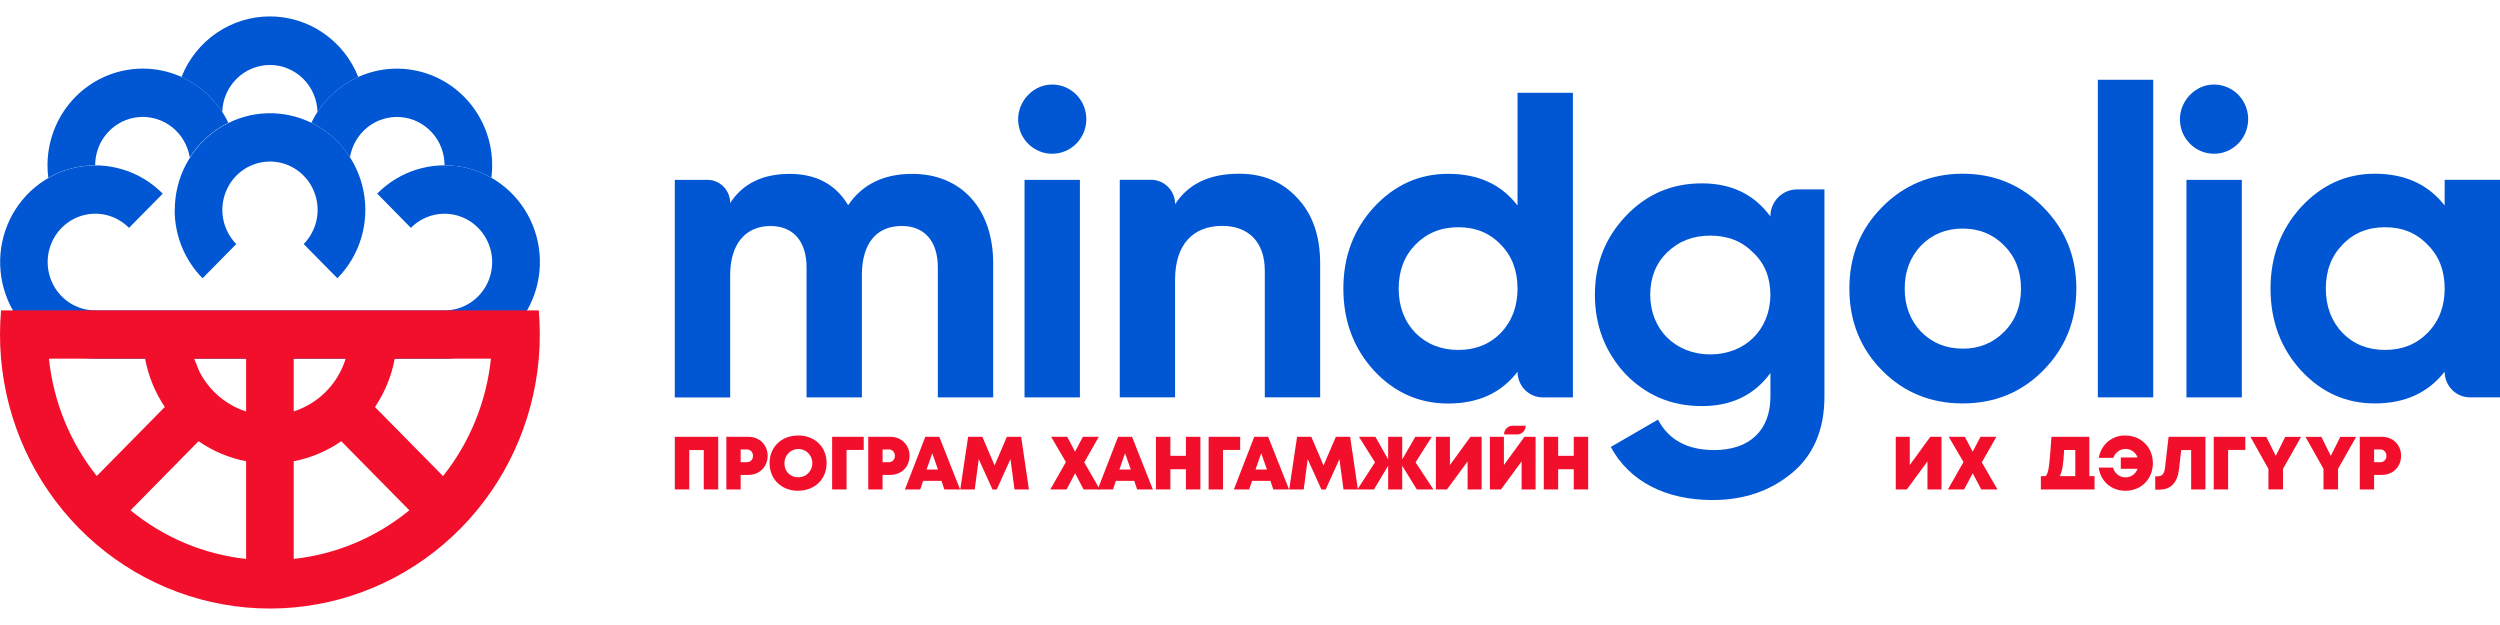 <svg width="76" height="19" viewBox="0 0 76 19" fill="none" xmlns="http://www.w3.org/2000/svg">
<g clip-path="url(#clip0_226_11412)">
<path d="M12.491 6.927C12.659 6.757 12.867 6.631 13.094 6.561C13.322 6.491 13.563 6.479 13.797 6.526C14.03 6.574 14.248 6.678 14.432 6.832C14.616 6.985 14.76 7.182 14.851 7.405C14.943 7.628 14.978 7.87 14.955 8.11C14.932 8.35 14.851 8.581 14.719 8.782C14.587 8.983 14.408 9.148 14.198 9.262C13.989 9.376 13.754 9.436 13.516 9.436H2.896C2.658 9.436 2.423 9.376 2.213 9.262C2.003 9.148 1.824 8.983 1.692 8.782C1.56 8.581 1.479 8.35 1.456 8.11C1.432 7.87 1.468 7.627 1.559 7.404C1.65 7.181 1.794 6.984 1.979 6.831C2.163 6.677 2.381 6.572 2.615 6.525C2.848 6.478 3.09 6.49 3.318 6.56C3.546 6.631 3.753 6.757 3.922 6.927L4.947 5.887C4.61 5.546 4.196 5.294 3.74 5.154C3.285 5.014 2.802 4.99 2.335 5.084C1.868 5.178 1.431 5.388 1.063 5.694C0.695 6 0.407 6.394 0.225 6.84C0.043 7.286 -0.029 7.771 0.018 8.252C0.064 8.732 0.226 9.194 0.49 9.596C0.755 9.998 1.112 10.327 1.532 10.555C1.951 10.784 2.42 10.903 2.896 10.904H13.514C13.991 10.904 14.46 10.785 14.88 10.557C15.301 10.33 15.659 10 15.924 9.598C16.189 9.197 16.352 8.735 16.399 8.254C16.446 7.772 16.375 7.287 16.193 6.84C16.01 6.394 15.722 6 15.354 5.693C14.986 5.386 14.548 5.176 14.081 5.082C13.614 4.988 13.13 5.012 12.675 5.152C12.218 5.292 11.804 5.545 11.467 5.886L12.491 6.927Z" fill="#0056D3"/>
<path d="M5.31 6.378C5.309 6.765 5.383 7.148 5.529 7.505C5.674 7.862 5.888 8.186 6.158 8.459L7.183 7.419C6.981 7.213 6.843 6.952 6.787 6.667C6.731 6.382 6.76 6.086 6.87 5.818C6.979 5.549 7.165 5.32 7.403 5.158C7.641 4.997 7.921 4.911 8.207 4.911C8.494 4.911 8.774 4.997 9.012 5.158C9.25 5.32 9.436 5.549 9.545 5.818C9.655 6.086 9.684 6.382 9.628 6.667C9.572 6.952 9.434 7.213 9.232 7.419L10.257 8.459C10.594 8.118 10.843 7.697 10.981 7.235C11.12 6.773 11.144 6.283 11.051 5.809C10.958 5.335 10.752 4.892 10.45 4.518C10.148 4.144 9.76 3.852 9.32 3.667C8.88 3.482 8.402 3.409 7.928 3.456C7.454 3.503 6.999 3.668 6.603 3.936C6.206 4.205 5.882 4.568 5.657 4.994C5.432 5.42 5.314 5.895 5.314 6.378H5.31Z" fill="#0056D3"/>
<path d="M5.518 2.341C6.023 2.57 6.453 2.94 6.757 3.408C6.766 3.025 6.923 2.661 7.193 2.394C7.463 2.126 7.825 1.976 8.202 1.975C8.58 1.975 8.942 2.124 9.213 2.39C9.484 2.657 9.642 3.02 9.652 3.403C9.958 2.937 10.387 2.568 10.891 2.34C10.676 1.796 10.305 1.331 9.826 1.002C9.347 0.674 8.782 0.499 8.205 0.499C7.627 0.499 7.062 0.674 6.583 1.002C6.104 1.331 5.733 1.796 5.518 2.34V2.341Z" fill="#0056D3"/>
<path d="M1.444 5.026C1.444 5.153 1.452 5.28 1.468 5.407C1.903 5.157 2.393 5.026 2.893 5.026C2.892 4.657 3.028 4.301 3.275 4.029C3.521 3.757 3.859 3.59 4.222 3.559C4.584 3.529 4.945 3.639 5.232 3.866C5.518 4.093 5.71 4.422 5.769 4.786C6.057 4.333 6.462 3.968 6.941 3.731C6.653 3.135 6.174 2.655 5.583 2.37C4.992 2.085 4.323 2.012 3.685 2.162C3.048 2.312 2.479 2.677 2.072 3.197C1.665 3.717 1.444 4.362 1.444 5.026Z" fill="#0056D3"/>
<path d="M9.467 3.732C9.945 3.967 10.35 4.331 10.639 4.784C10.698 4.42 10.89 4.092 11.177 3.865C11.464 3.639 11.824 3.53 12.186 3.56C12.549 3.591 12.886 3.758 13.133 4.03C13.379 4.301 13.515 4.657 13.514 5.026C14.014 5.025 14.504 5.155 14.938 5.405C15.027 4.714 14.871 4.014 14.498 3.43C14.126 2.845 13.56 2.413 12.903 2.212C12.246 2.011 11.54 2.053 10.911 2.331C10.281 2.609 9.769 3.105 9.467 3.73V3.732Z" fill="#0056D3"/>
<path d="M16.379 9.437H0.032C0.011 9.679 0 9.924 8.01295e-06 10.171C-0 10.418 0.01 10.663 0.032 10.906C0.201 12.853 1.041 14.677 2.402 16.059C3.764 17.442 5.562 18.294 7.481 18.467C7.72 18.488 7.962 18.499 8.205 18.5C8.448 18.5 8.69 18.489 8.929 18.467C10.848 18.294 12.646 17.441 14.008 16.058C15.37 14.676 16.209 12.851 16.379 10.904C16.4 10.661 16.41 10.416 16.41 10.169C16.41 9.922 16.4 9.678 16.379 9.437ZM1.488 10.904H4.411C4.509 11.43 4.713 11.93 5.01 12.372L2.942 14.471C2.129 13.449 1.624 12.21 1.488 10.904ZM7.482 16.991C6.195 16.852 4.974 16.338 3.968 15.513L6.036 13.413C6.472 13.714 6.964 13.922 7.482 14.022V16.991ZM7.482 12.508C7.347 12.466 7.216 12.41 7.09 12.344C6.652 12.111 6.294 11.748 6.065 11.303L5.903 10.904H7.481L7.482 12.508ZM8.929 10.904H10.508C10.316 11.524 9.889 12.041 9.321 12.341C9.196 12.408 9.065 12.463 8.929 12.506V10.904ZM8.929 16.991V14.022C9.447 13.922 9.94 13.715 10.375 13.413L12.444 15.513C11.437 16.338 10.217 16.852 8.929 16.991ZM13.468 14.473L11.399 12.374C11.697 11.931 11.902 11.431 12 10.904H14.924C14.787 12.211 14.282 13.451 13.468 14.473Z" fill="#F20F2B"/>
<path d="M30.193 8.006V12.08H28.51V8.126C28.51 7.333 28.105 6.87 27.414 6.87C26.645 6.87 26.201 7.399 26.201 8.364V12.081H24.519V8.127C24.519 7.334 24.114 6.871 23.423 6.871C22.679 6.871 22.197 7.4 22.197 8.365V12.082H20.514V5.467H21.505C21.596 5.467 21.686 5.485 21.77 5.52C21.854 5.556 21.931 5.608 21.995 5.673C22.059 5.738 22.11 5.816 22.145 5.901C22.18 5.987 22.197 6.078 22.197 6.171C22.588 5.575 23.188 5.286 24.01 5.286C24.805 5.286 25.405 5.603 25.784 6.238C26.214 5.603 26.866 5.286 27.727 5.286C29.227 5.282 30.193 6.353 30.193 8.006Z" fill="#0056D3"/>
<path d="M30.995 3.929C30.79 3.244 31.323 2.57 31.981 2.57C32.122 2.569 32.262 2.598 32.392 2.654C32.523 2.71 32.64 2.792 32.738 2.896C32.835 3 32.911 3.123 32.96 3.257C33.009 3.392 33.03 3.535 33.023 3.679C33.015 3.822 32.979 3.962 32.916 4.09C32.853 4.219 32.765 4.333 32.657 4.425C32.549 4.518 32.423 4.587 32.288 4.629C32.153 4.67 32.011 4.684 31.87 4.667C31.669 4.645 31.479 4.562 31.323 4.431C31.168 4.3 31.053 4.125 30.995 3.929ZM31.146 12.08V5.467H32.829V12.08H31.146Z" fill="#0056D3"/>
<path d="M39.428 6.009C39.898 6.498 40.133 7.159 40.133 8.019V12.079H38.45V8.229C38.45 7.345 37.941 6.867 37.158 6.867C36.287 6.867 35.722 7.41 35.722 8.507V12.078H34.041V5.466H34.994C35.187 5.466 35.373 5.544 35.51 5.683C35.647 5.822 35.724 6.01 35.724 6.207C36.128 5.582 36.781 5.281 37.667 5.281C38.385 5.281 38.974 5.519 39.428 6.009Z" fill="#0056D3"/>
<path d="M46.133 2.821H47.816V12.081H46.902C46.698 12.081 46.502 11.999 46.358 11.853C46.214 11.707 46.133 11.508 46.133 11.301C45.637 11.949 44.933 12.267 44.02 12.267C43.148 12.267 42.389 11.936 41.764 11.261C41.148 10.585 40.838 9.753 40.838 8.775C40.838 7.797 41.151 6.976 41.764 6.302C42.39 5.625 43.148 5.284 44.02 5.284C44.933 5.284 45.637 5.601 46.133 6.249V2.821ZM44.333 10.638C44.855 10.638 45.285 10.466 45.624 10.122C45.964 9.765 46.133 9.315 46.133 8.773C46.133 8.231 45.964 7.781 45.624 7.437C45.285 7.08 44.855 6.908 44.333 6.908C43.811 6.908 43.38 7.08 43.029 7.437C42.69 7.781 42.52 8.231 42.52 8.773C42.52 9.315 42.69 9.765 43.029 10.122C43.38 10.466 43.811 10.638 44.333 10.638Z" fill="#0056D3"/>
<path d="M54.627 5.758H55.463V12.053C55.463 13.071 55.123 13.852 54.458 14.394C53.793 14.937 52.997 15.201 52.058 15.201C50.65 15.201 49.541 14.646 48.967 13.588L50.403 12.756C50.729 13.378 51.303 13.682 52.112 13.682C53.168 13.682 53.821 13.1 53.821 12.055V11.34C53.325 12.016 52.633 12.345 51.734 12.345C50.807 12.345 50.037 12.014 49.411 11.367C48.796 10.705 48.485 9.898 48.485 8.959C48.485 8.02 48.799 7.227 49.425 6.566C50.051 5.906 50.82 5.574 51.733 5.574C52.633 5.574 53.322 5.905 53.819 6.579C53.819 6.472 53.84 6.365 53.881 6.265C53.921 6.166 53.981 6.075 54.056 5.999C54.131 5.923 54.22 5.862 54.318 5.821C54.416 5.78 54.521 5.758 54.627 5.758ZM53.297 7.679C52.958 7.335 52.528 7.163 51.993 7.163C51.458 7.163 51.027 7.335 50.676 7.679C50.336 8.009 50.167 8.446 50.167 8.962C50.167 10.02 50.936 10.774 51.993 10.774C53.05 10.774 53.819 10.02 53.819 8.962C53.819 8.443 53.649 8.007 53.297 7.679Z" fill="#0056D3"/>
<path d="M59.664 12.264C58.699 12.264 57.877 11.934 57.212 11.259C56.547 10.585 56.221 9.751 56.221 8.773C56.221 7.795 56.547 6.974 57.212 6.299C57.877 5.625 58.699 5.281 59.664 5.281C60.629 5.281 61.451 5.625 62.116 6.299C62.782 6.974 63.121 7.794 63.121 8.773C63.121 9.751 62.782 10.585 62.116 11.259C61.451 11.934 60.629 12.264 59.664 12.264ZM59.664 10.6C60.173 10.6 60.587 10.427 60.929 10.084C61.271 9.74 61.438 9.303 61.438 8.774C61.438 8.245 61.268 7.809 60.929 7.465C60.59 7.121 60.173 6.949 59.664 6.949C59.155 6.949 58.738 7.121 58.399 7.465C58.073 7.809 57.903 8.246 57.903 8.774C57.903 9.303 58.073 9.74 58.399 10.084C58.738 10.426 59.155 10.598 59.664 10.598V10.6Z" fill="#0056D3"/>
<path d="M63.774 12.08V2.425H65.458V12.08H63.774Z" fill="#0056D3"/>
<path d="M66.314 3.929C66.109 3.244 66.642 2.57 67.3 2.57C67.442 2.569 67.582 2.598 67.712 2.654C67.842 2.71 67.96 2.792 68.058 2.896C68.155 2.999 68.231 3.122 68.28 3.257C68.329 3.391 68.351 3.535 68.343 3.678C68.336 3.821 68.299 3.961 68.236 4.09C68.174 4.218 68.085 4.333 67.977 4.425C67.869 4.518 67.744 4.587 67.609 4.629C67.473 4.67 67.331 4.684 67.191 4.667C66.989 4.645 66.799 4.563 66.643 4.431C66.488 4.3 66.373 4.126 66.314 3.929ZM66.468 12.08V5.467H68.151V12.08H66.468Z" fill="#0056D3"/>
<path d="M74.318 5.466H76V12.079H75.087C74.882 12.079 74.687 11.997 74.543 11.851C74.398 11.704 74.317 11.506 74.317 11.299C73.809 11.947 73.105 12.264 72.192 12.264C71.32 12.264 70.574 11.934 69.948 11.259C69.332 10.583 69.024 9.751 69.024 8.773C69.024 7.795 69.337 6.974 69.948 6.299C70.574 5.623 71.317 5.281 72.192 5.281C73.105 5.281 73.809 5.599 74.317 6.246L74.318 5.466ZM72.505 10.638C73.027 10.638 73.457 10.466 73.796 10.122C74.148 9.765 74.318 9.315 74.318 8.773C74.318 8.23 74.148 7.781 73.796 7.437C73.457 7.08 73.027 6.908 72.505 6.908C71.983 6.908 71.553 7.08 71.214 7.437C70.875 7.781 70.705 8.23 70.705 8.773C70.705 9.315 70.875 9.765 71.214 10.122C71.552 10.466 71.983 10.638 72.505 10.638Z" fill="#0056D3"/>
<path d="M59.022 13.279V14.879H58.595V14.026L57.968 14.879H57.631V13.279H58.057V14.137L58.681 13.279H59.022Z" fill="#F20F2B"/>
<path d="M60.23 14.879L59.971 14.387L59.709 14.879H59.216L59.69 14.046L59.242 13.279H59.732L59.969 13.732L60.207 13.279H60.69L60.247 14.055L60.722 14.879L60.23 14.879Z" fill="#F20F2B"/>
<path d="M63.674 14.475V14.879H62.042V14.475H62.187C62.289 14.36 62.301 14.137 62.365 13.278H63.516V14.475H63.674ZM62.617 14.475H63.089V13.679H62.75C62.729 14.121 62.691 14.344 62.615 14.475H62.617Z" fill="#F20F2B"/>
<path d="M64.612 13.24C65.089 13.24 65.447 13.598 65.447 14.08C65.447 14.562 65.094 14.92 64.612 14.92C64.187 14.92 63.857 14.636 63.801 14.216H64.237C64.258 14.297 64.305 14.37 64.369 14.424C64.434 14.477 64.513 14.508 64.597 14.512C64.68 14.516 64.762 14.493 64.832 14.446C64.901 14.399 64.954 14.331 64.982 14.252H64.472V13.907H64.982C64.954 13.83 64.903 13.764 64.837 13.717C64.77 13.671 64.691 13.647 64.61 13.648C64.529 13.649 64.451 13.676 64.386 13.725C64.32 13.773 64.272 13.841 64.246 13.919H63.804C63.834 13.725 63.933 13.549 64.081 13.424C64.23 13.299 64.419 13.233 64.612 13.24Z" fill="#F20F2B"/>
<path d="M67.046 13.279V14.879H66.611V13.683H66.308L66.246 14.239C66.198 14.671 66 14.885 65.645 14.885H65.519V14.481H65.593C65.727 14.481 65.795 14.402 65.816 14.221L65.925 13.278L67.046 13.279Z" fill="#F20F2B"/>
<path d="M68.257 13.678H67.735V14.879H67.297V13.279H68.257V13.678Z" fill="#F20F2B"/>
<path d="M69.403 14.253V14.877H68.96V14.253L68.413 13.28H68.895L69.183 13.858L69.472 13.28H69.953L69.403 14.253Z" fill="#F20F2B"/>
<path d="M71.077 14.253V14.877H70.634V14.253L70.087 13.28H70.569L70.857 13.858L71.145 13.28H71.627L71.077 14.253Z" fill="#F20F2B"/>
<path d="M72.993 13.857C72.993 14.193 72.744 14.437 72.409 14.437H72.173V14.879H71.737V13.279H72.41C72.744 13.279 72.993 13.522 72.993 13.857ZM72.546 13.857C72.548 13.832 72.543 13.806 72.535 13.782C72.526 13.758 72.512 13.736 72.494 13.717C72.476 13.699 72.454 13.685 72.431 13.676C72.407 13.666 72.382 13.662 72.356 13.663H72.173V14.051H72.359C72.384 14.052 72.409 14.048 72.433 14.038C72.456 14.029 72.477 14.015 72.494 13.997C72.512 13.978 72.526 13.957 72.535 13.933C72.543 13.909 72.548 13.884 72.546 13.858V13.857Z" fill="#F20F2B"/>
<path d="M21.834 13.279V14.879H21.394V13.682H20.954V14.879H20.514V13.279H21.834Z" fill="#F20F2B"/>
<path d="M23.336 13.857C23.336 14.193 23.087 14.437 22.752 14.437H22.516V14.879H22.081V13.279H22.752C23.087 13.279 23.336 13.522 23.336 13.857ZM22.89 13.857C22.891 13.832 22.887 13.806 22.878 13.782C22.869 13.758 22.855 13.736 22.838 13.717C22.82 13.699 22.798 13.685 22.774 13.675C22.751 13.666 22.725 13.662 22.7 13.663H22.516V14.051H22.7C22.725 14.053 22.751 14.049 22.774 14.039C22.798 14.03 22.819 14.016 22.837 13.998C22.855 13.979 22.869 13.958 22.878 13.934C22.887 13.91 22.891 13.884 22.89 13.858V13.857Z" fill="#F20F2B"/>
<path d="M24.264 14.92C23.757 14.92 23.395 14.568 23.395 14.079C23.395 13.591 23.755 13.239 24.264 13.239C24.774 13.239 25.129 13.589 25.129 14.078C25.129 14.567 24.77 14.918 24.263 14.918L24.264 14.92ZM24.264 14.51C24.348 14.511 24.431 14.487 24.502 14.441C24.572 14.394 24.628 14.328 24.661 14.249C24.694 14.171 24.703 14.084 24.688 14C24.672 13.916 24.633 13.839 24.574 13.778C24.515 13.717 24.439 13.676 24.357 13.658C24.275 13.641 24.189 13.649 24.111 13.681C24.033 13.713 23.967 13.768 23.919 13.839C23.872 13.909 23.847 13.993 23.847 14.078C23.844 14.134 23.853 14.191 23.873 14.244C23.892 14.297 23.923 14.345 23.962 14.386C24.001 14.426 24.048 14.458 24.1 14.479C24.152 14.5 24.207 14.51 24.263 14.508L24.264 14.51Z" fill="#F20F2B"/>
<path d="M26.257 13.678H25.735V14.879H25.297V13.279H26.257V13.678Z" fill="#F20F2B"/>
<path d="M27.65 13.857C27.65 14.193 27.401 14.437 27.066 14.437H26.83V14.879H26.395V13.279H27.066C27.401 13.279 27.65 13.522 27.65 13.857ZM27.204 13.857C27.205 13.832 27.201 13.806 27.192 13.782C27.183 13.758 27.169 13.736 27.151 13.717C27.134 13.699 27.112 13.685 27.088 13.675C27.065 13.666 27.039 13.662 27.014 13.663H26.83V14.051H27.014C27.039 14.053 27.065 14.049 27.088 14.039C27.112 14.03 27.133 14.016 27.151 13.998C27.169 13.979 27.183 13.958 27.192 13.934C27.201 13.91 27.205 13.884 27.204 13.858V13.857Z" fill="#F20F2B"/>
<path d="M28.622 14.619H28.063L27.975 14.879H27.51L28.129 13.279H28.554L29.187 14.879H28.708L28.622 14.619ZM28.341 13.778L28.168 14.274H28.513L28.341 13.778Z" fill="#F20F2B"/>
<path d="M30.841 14.879L30.718 13.958L30.3 14.882H30.172L29.754 13.958L29.632 14.879H29.192L29.431 13.279H29.864L30.236 14.15L30.609 13.279H31.043L31.279 14.879H30.841Z" fill="#F20F2B"/>
<path d="M32.941 14.879L32.684 14.387L32.422 14.879H31.929L32.403 14.046L31.955 13.279H32.445L32.681 13.732L32.92 13.279H33.404L32.961 14.055L33.435 14.879L32.941 14.879Z" fill="#F20F2B"/>
<path d="M34.482 14.619H33.923L33.836 14.879H33.37L33.99 13.279H34.414L35.047 14.879H34.569L34.482 14.619ZM34.201 13.778L34.029 14.274H34.376L34.201 13.778Z" fill="#F20F2B"/>
<path d="M36.492 13.279V14.879H36.052V14.265H35.579V14.879H35.141V13.279H35.579V13.857H36.052V13.279H36.492Z" fill="#F20F2B"/>
<path d="M37.7 13.678H37.18V14.879H36.742V13.279H37.702L37.7 13.678Z" fill="#F20F2B"/>
<path d="M38.621 14.619H38.063L37.975 14.879H37.51L38.129 13.279H38.553L39.187 14.879H38.708L38.621 14.619ZM38.341 13.778L38.168 14.274H38.515L38.341 13.778Z" fill="#F20F2B"/>
<path d="M40.842 14.879L40.718 13.958L40.3 14.882H40.172L39.754 13.958L39.633 14.879H39.192L39.431 13.279H39.864L40.236 14.15L40.61 13.279H41.044L41.28 14.879H40.842Z" fill="#F20F2B"/>
<path d="M43.071 14.879L42.627 14.159V14.879H42.2V14.158L41.768 14.879H41.265L41.799 14.055L41.313 13.279H41.813L42.2 13.967V13.279H42.627V13.966L43.026 13.279H43.526L43.033 14.055L43.577 14.879H43.071Z" fill="#F20F2B"/>
<path d="M45.042 13.279V14.879H44.615V14.026L43.988 14.879H43.651V13.279H44.078V14.137L44.702 13.279H45.042Z" fill="#F20F2B"/>
<path d="M46.682 13.279V14.879H46.257V14.026L45.63 14.879H45.292V13.279H45.719V14.137L46.343 13.279H46.682Z" fill="#F20F2B"/>
<path d="M48.28 13.279V14.879H47.842V14.265H47.368V14.879H46.931V13.279H47.368V13.857H47.842V13.279H48.28Z" fill="#F20F2B"/>
<path d="M45.983 12.942H46.382C46.382 13.012 46.354 13.079 46.306 13.129C46.257 13.178 46.191 13.206 46.122 13.206H45.723C45.723 13.136 45.75 13.069 45.799 13.02C45.847 12.97 45.914 12.942 45.983 12.942Z" fill="#F20F2B"/>
</g>
<defs>
<clipPath id="clip0_226_11412">
<rect width="76" height="18" fill="white" transform="translate(0 0.5)"/>
</clipPath>
</defs>
</svg>
